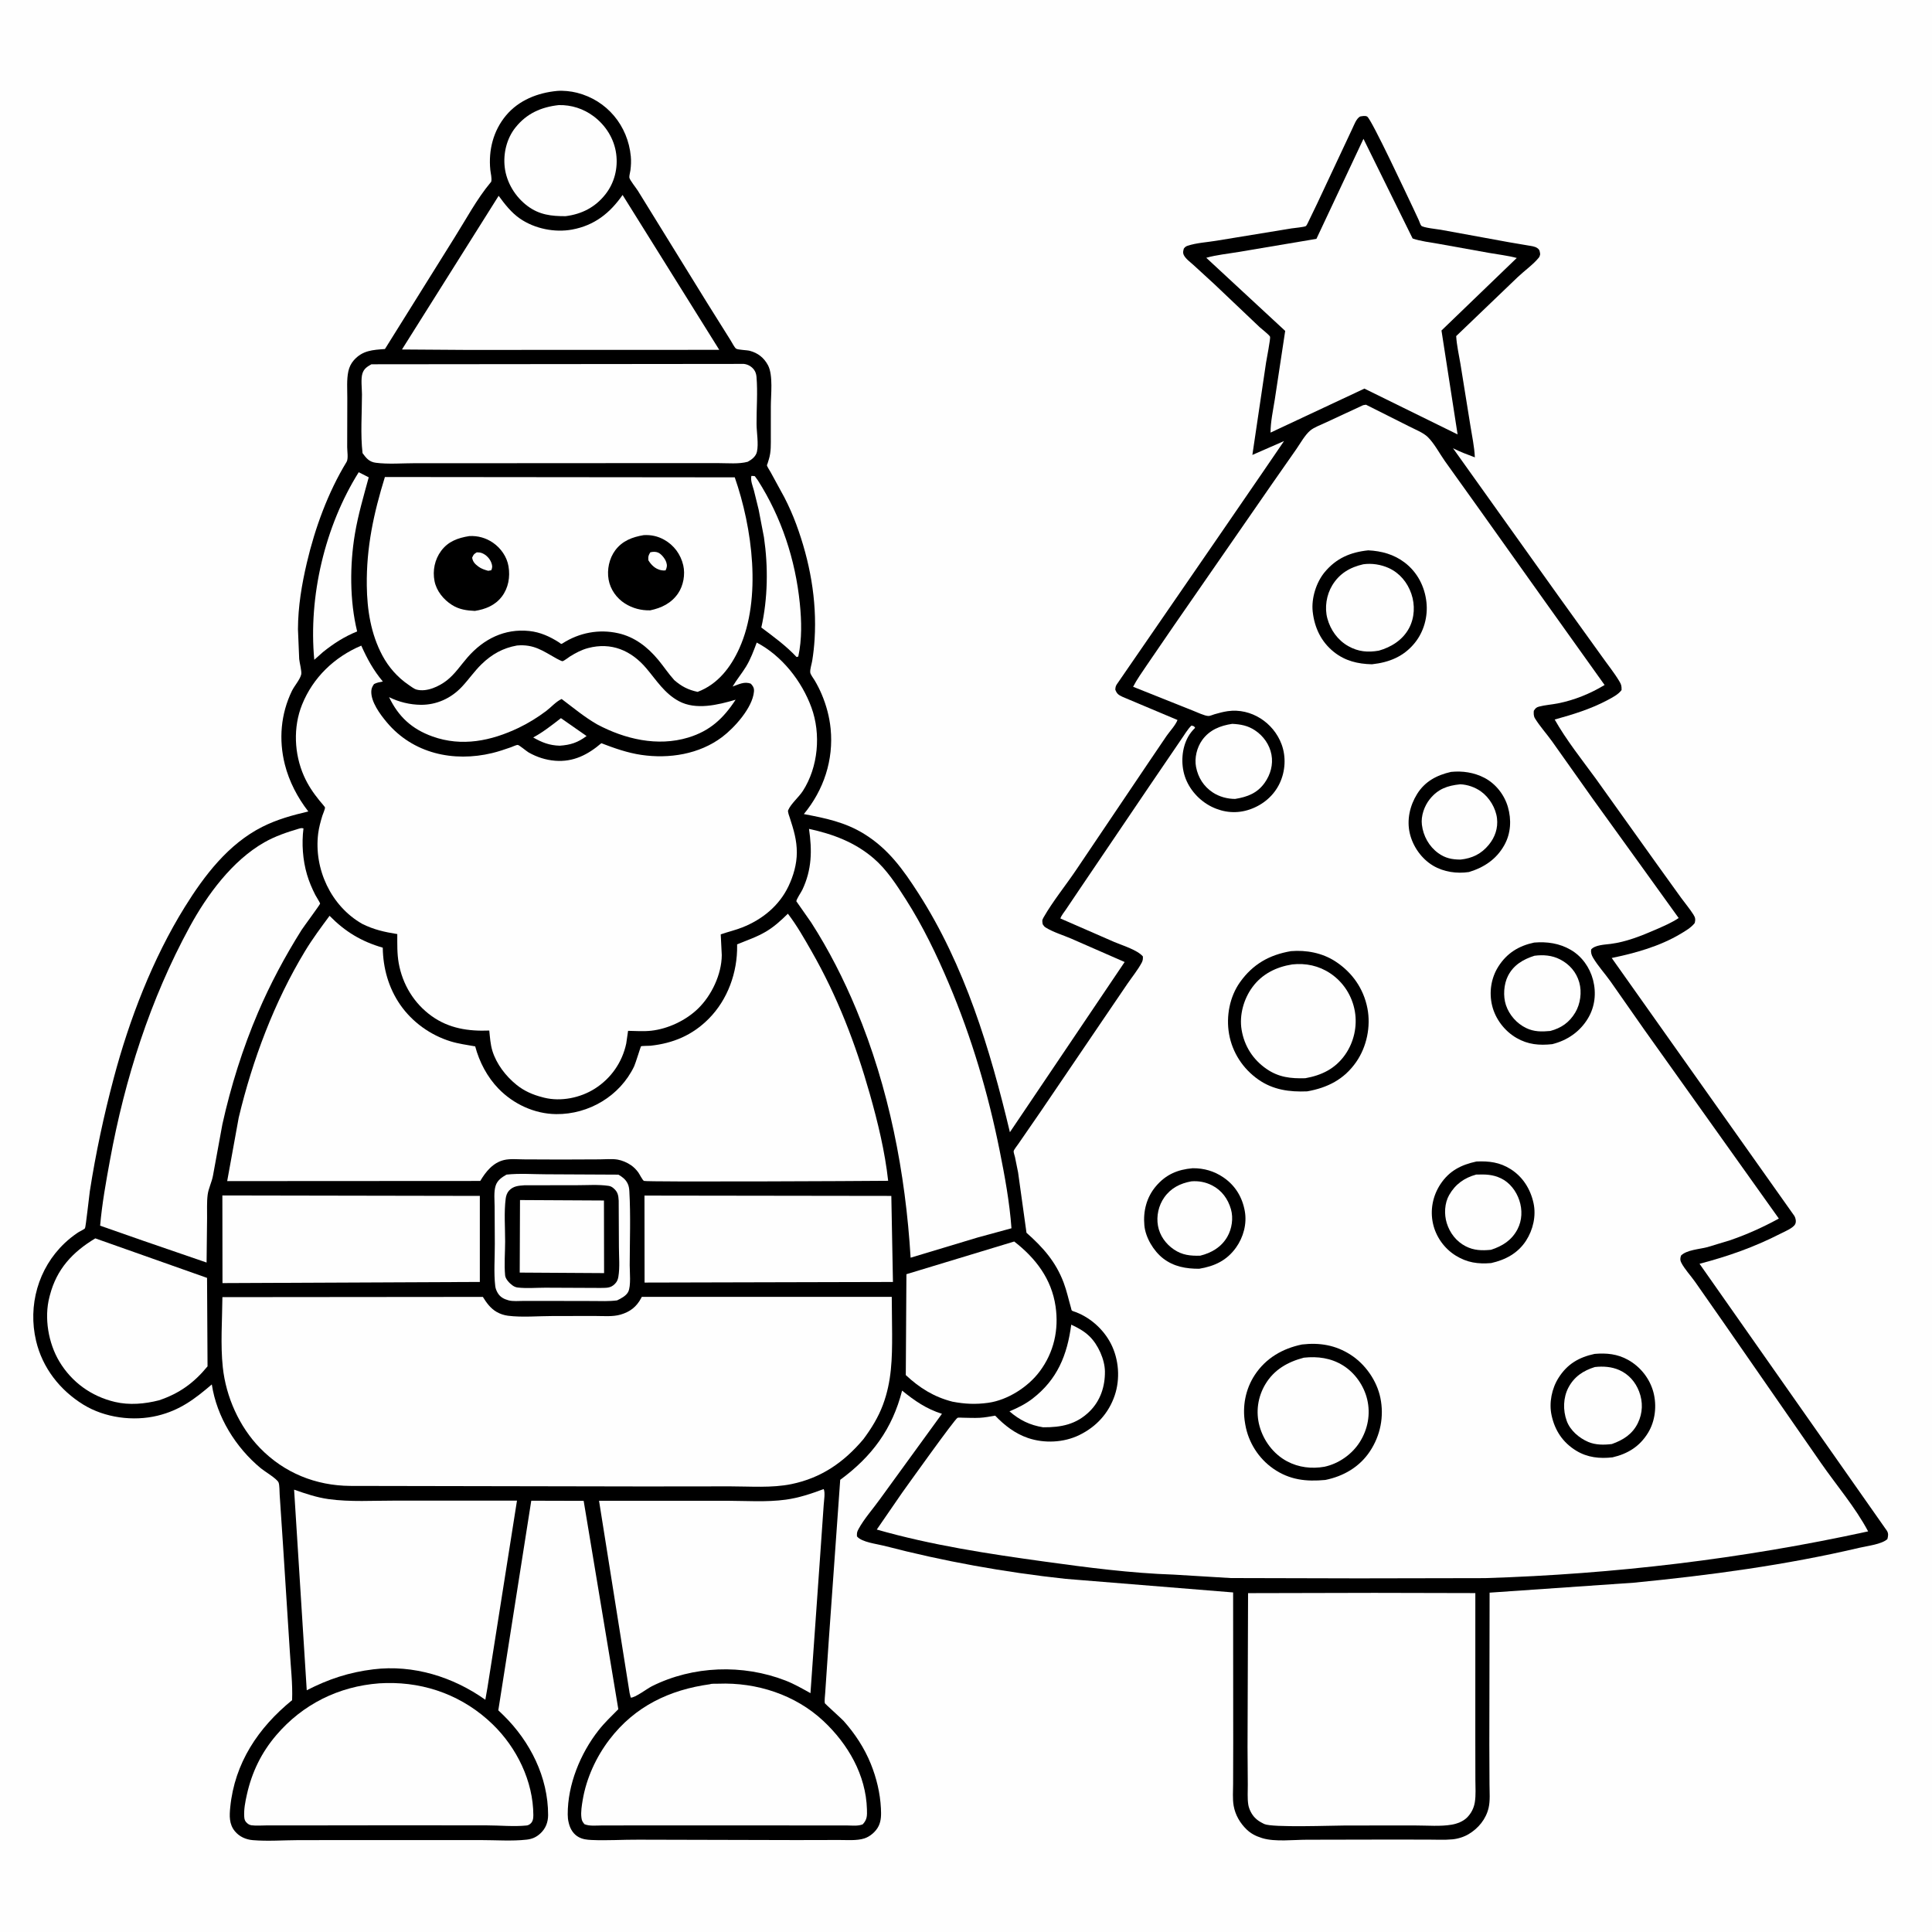 <svg version="1.1" xmlns="http://www.w3.org/2000/svg" style="display: block;" viewBox="0 0 2048 2048" width="1024" height="1024">
<path transform="translate(0,0)" fill="rgb(254,254,254)" d="M -0 -0 L 2048 0 L 2048 2048 L -0 2048 L -0 -0 z"/>
<path transform="translate(0,0)" fill="rgb(0,0,0)" d="M 590.528 96.39 C 597.181 95.844 605.235 96.696 611.67 98.334 C 643.531 106.443 665.607 133.164 668.685 165.774 C 669.146 170.665 668.889 175.691 668.275 180.555 C 668.046 182.374 666.867 186.649 667.142 188.253 C 667.611 190.994 674.498 199.467 676.247 202.32 L 749.506 320.931 L 774.495 360.802 C 775.844 362.861 778.514 368.352 780.297 369.571 C 782.291 370.935 791.644 371.038 794.825 371.884 C 803.446 374.175 809.859 379.235 814.087 387.152 C 819.735 397.727 817.098 418.718 817.115 430.881 L 817.098 462.602 C 817.08 470.896 817.511 478.754 815.055 486.78 L 813.637 491.376 C 813.436 492.015 812.999 492.62 813.023 493.29 C 813.064 494.461 816.238 499.305 816.904 500.536 L 831.519 527.341 C 836.196 536.475 840.401 545.901 843.959 555.525 C 858.409 594.612 866.093 635.866 863.513 677.577 C 863.037 685.259 862.216 692.903 860.971 700.5 C 860.4 703.993 858.601 709.281 858.881 712.725 C 859.066 714.994 862.332 719.144 863.521 721.153 C 866.411 726.034 868.917 730.931 871.112 736.159 C 875.973 747.74 879.263 759.91 880.5 772.426 C 883.776 805.564 873.203 837.472 852.102 862.951 C 875.069 867.311 895.756 871.477 916 883.967 C 941.726 899.839 957.345 921.764 973.365 946.654 C 1022.64 1023.21 1049.64 1112.37 1070.53 1200.19 L 1192.17 1019.78 L 1135.26 994.861 C 1126.69 991.204 1116.4 988.131 1108.54 983.244 C 1107.02 982.299 1106.24 981.284 1105.32 979.783 C 1104.82 976.456 1104.37 975.733 1106.16 972.611 C 1116.13 955.191 1129.74 938.569 1141 921.813 L 1218.09 807.426 L 1236.76 779.873 C 1240.24 774.941 1246.09 768.772 1248.2 763.222 L 1189.98 738.7 C 1185.62 736.654 1183.9 735.485 1182.25 731 C 1182.42 728.815 1182.58 727.383 1183.82 725.505 L 1290.77 570.162 L 1337.67 501.879 L 1361.13 467.558 L 1327.57 482.243 L 1342.05 384.526 C 1342.66 380.551 1346.96 358.742 1346.31 356.941 C 1345.66 355.114 1337.26 348.664 1335.23 346.759 L 1287.11 301.072 L 1265.14 280.922 C 1261.94 278.029 1256.88 274.39 1254.96 270.5 C 1253.64 267.823 1254.2 266.261 1254.92 263.5 C 1256.1 262.004 1256.94 261.198 1258.8 260.569 C 1268.2 257.382 1279.69 256.825 1289.59 255.152 L 1369 242.139 C 1371.77 241.678 1382.93 240.729 1384.37 239.584 C 1385.27 238.863 1386.9 235.104 1387.43 234.07 L 1396.06 216.182 L 1433.38 136.656 C 1435.42 132.502 1437.63 125.8 1441.76 123.5 C 1443.8 123.144 1447.46 122.344 1449.32 123.631 C 1454.22 127.018 1491.96 208.037 1497.94 220.465 L 1504.02 233.501 C 1504.64 234.879 1505.66 238.208 1506.62 239.276 C 1508.53 241.384 1523.72 242.955 1527.3 243.565 L 1599.46 256.752 L 1620.03 260.246 C 1623.08 260.781 1626.88 261.12 1629.5 262.905 C 1632.25 264.779 1632.19 266.379 1632.65 269.5 C 1632.31 270.87 1632.11 272.006 1631.19 273.135 C 1625.2 280.497 1615.78 287.139 1608.81 293.78 L 1543.61 356.283 C 1544.2 366.138 1546.55 376.328 1548.19 386.098 L 1558.63 450.948 C 1560.39 462.248 1562.9 473.339 1563.4 484.799 C 1555.41 481.832 1547.89 479.034 1540.25 475.162 L 1651.32 630.852 L 1698.11 695.912 C 1704.12 704.448 1710.99 712.916 1716.36 721.834 C 1718.74 725.782 1718.97 726.968 1718.93 731.5 C 1715.3 736.319 1709.3 739.331 1704.05 742.139 C 1686.44 751.553 1667.19 757.449 1648.03 762.731 C 1660.27 784.409 1676.9 805.266 1691.61 825.4 L 1757.04 916.98 L 1782.12 951.84 C 1786.4 957.718 1791.24 963.395 1795.11 969.53 C 1797.17 972.786 1797.39 974.657 1796.5 978.413 C 1792.74 983.313 1786.69 986.81 1781.43 989.947 C 1759.37 1003.09 1733.46 1010.39 1708.48 1015.5 L 1902.17 1289.02 C 1903.53 1291.35 1904.24 1295 1903.01 1297.56 C 1900.98 1301.8 1891.63 1305.59 1887.66 1307.62 C 1859.71 1321.93 1831.9 1331.75 1801.57 1339.66 L 2000.3 1622.81 C 2002.05 1625.86 2001.5 1628.28 2000.71 1631.5 C 1994.69 1637.03 1979.49 1638.72 1971.24 1640.66 C 1893.09 1659.05 1811.87 1669.95 1732.01 1677.71 L 1579.04 1688.28 L 1578.75 1849.42 L 1578.93 1891.8 C 1578.96 1899.76 1579.78 1908.74 1577.96 1916.5 C 1575.19 1928.31 1567.15 1938.14 1556.8 1944.27 C 1551.67 1947.31 1545.4 1949.25 1539.47 1949.79 C 1530.98 1950.58 1522.07 1950.05 1513.51 1950.06 L 1465.14 1950.03 L 1385.17 1950.19 C 1371.15 1950.21 1351.76 1952.56 1338.46 1948.62 L 1337 1948.15 C 1331.12 1946.3 1325.99 1943.65 1321.51 1939.34 C 1314.44 1932.53 1309.43 1923.88 1307.72 1914.15 C 1306.44 1906.81 1307.14 1898.4 1307.15 1890.93 L 1307.26 1847.96 L 1307.16 1688.05 L 1129.35 1673.63 C 1064.78 1666.65 1000.24 1655.02 937.412 1638.65 C 929.472 1636.59 913.463 1634.89 908.41 1628.62 C 908.3 1625.09 908.306 1624.16 910.026 1620.96 C 915.884 1610.07 925.433 1599.44 932.702 1589.26 L 998.501 1498.69 C 982.031 1493.55 969.514 1484.85 956.262 1474.09 C 945.88 1514.85 924.271 1543.96 890.659 1568.67 L 878.537 1738.73 L 874.774 1794.12 C 874.692 1796.69 873.693 1803.4 874.438 1805.61 C 874.607 1806.11 892.542 1822.29 894.33 1824.31 C 906.382 1837.88 916.232 1852.85 923.079 1869.74 C 929.104 1884.6 933.045 1900.94 933.809 1916.97 C 934.112 1923.34 934.249 1929.66 931.431 1935.56 C 928.624 1941.44 922.381 1946.86 916.199 1948.82 C 908.116 1951.38 897.789 1950.42 889.369 1950.46 L 844 1950.56 L 676.834 1950.14 C 660.304 1950.03 643.401 1951.22 626.95 1950.45 C 622.169 1950.22 617.847 1949.77 613.549 1947.47 C 608.069 1944.55 604.729 1939.27 603.167 1933.4 L 602.817 1932 C 602.069 1929.07 601.823 1926.32 601.812 1923.3 C 601.691 1891.82 615.186 1858.8 634.457 1834.23 C 640.755 1826.2 648.255 1819.05 655.45 1811.83 L 618.707 1590.97 L 563.161 1590.82 L 528.224 1813 L 533.922 1818.49 C 562.037 1846.17 581.063 1883.96 581.017 1924.01 C 581.008 1931.68 578.424 1938.42 572.665 1943.66 C 568.312 1947.63 563.93 1949.47 558.151 1950.11 C 542.539 1951.84 525.434 1950.55 509.625 1950.56 L 410.631 1950.55 L 316.47 1950.61 C 300.616 1950.67 283.703 1951.95 267.99 1950.63 C 260.627 1950.02 253.783 1946.99 248.996 1941.2 C 242.77 1933.67 243.166 1924.83 244.066 1915.74 C 248.707 1868.89 273.709 1831.48 309.635 1802.26 C 310.362 1784.89 308.153 1767.13 307.171 1749.79 L 299.931 1636.56 L 296.464 1584.46 C 296.2 1581.2 296.457 1574.39 295.275 1571.48 C 293.664 1567.52 280.404 1559.67 276.568 1556.5 C 249.854 1534.42 229.81 1502.14 224.524 1467.55 C 206.363 1483.07 190.783 1494.92 167 1500.69 C 141.274 1506.93 110.985 1502.92 88.329 1488.95 C 63.443 1473.61 44.995 1449.97 38.24 1421.36 C 29.421 1384.01 40.415 1344.5 68.393 1317.9 C 72.806 1313.7 77.644 1309.88 82.708 1306.5 C 84.305 1305.43 89.027 1303.34 90.064 1302.04 C 90.943 1300.93 94.496 1267.44 95.204 1262.89 C 101.506 1222.31 110.054 1182.49 120.583 1142.81 C 137.058 1080.7 161.934 1016.08 195.908 961.415 C 216.68 927.989 242.1 894.584 278.086 876.467 C 293.694 868.608 309.928 864.148 326.83 860.19 C 315.438 845.55 306.468 828.351 301.937 810.326 C 295.341 784.08 297.583 756.832 309.46 732.372 C 312.076 726.986 317.937 720.54 319.304 714.957 C 320.065 711.847 317.494 702.375 317.165 698.636 L 315.853 667.019 C 315.942 642.963 319.823 619.804 325.297 596.464 C 333.9 559.785 347.687 521.941 367.405 489.614 C 369.388 486.364 368.044 478.14 368.031 474 L 368.157 421.956 C 368.2 412.884 367.33 402.386 369.276 393.52 C 370.221 389.209 372.182 385.14 375.114 381.836 C 384.429 371.337 395.183 370.948 408.056 369.97 L 481.622 252.141 C 493.779 232.887 505.434 210.923 519.971 193.543 L 520.685 192.71 C 521.649 189.022 520.124 183.808 519.745 180 C 517.675 159.168 522.922 138.491 536.462 122.329 C 550.011 106.157 570.004 98.349 590.528 96.39 z"/>
<path transform="translate(0,0)" fill="rgb(254,254,254)" d="M 594.617 761.279 L 621.796 780.234 C 612.366 787.227 604.821 789.667 593.323 790.478 C 582.338 790.145 574.546 787.066 565.208 781.749 C 575.725 776.078 585.186 768.564 594.617 761.279 z"/>
<path transform="translate(0,0)" fill="rgb(254,254,254)" d="M 796.473 504.5 C 797.735 504.405 798.869 504.6 800.119 504.761 L 803.283 509.058 C 828.363 548.319 843.138 593.282 847.83 639.54 C 849.721 658.177 850.2 677.574 846.222 695.953 L 844.432 696.5 C 833.142 684.462 820.181 675.052 807.033 665.183 C 813.984 634.286 814.403 600.843 809.827 569.547 L 804.192 540.222 L 799.21 520 C 797.874 514.976 795.416 509.717 796.473 504.5 z"/>
<path transform="translate(0,0)" fill="rgb(254,254,254)" d="M 1306.24 767.303 C 1315.11 767.768 1322.7 769.122 1330.29 774.164 C 1339.25 780.122 1345.83 789.302 1347.8 799.982 C 1349.74 810.449 1346.82 820.906 1340.79 829.535 C 1332.93 840.776 1322.41 844.756 1309.32 846.898 C 1301.1 846.902 1292.48 844.583 1285.59 840.029 C 1275.96 833.66 1270.06 824.308 1267.87 813.06 C 1266.01 803.559 1268.73 792.351 1274.37 784.5 C 1282.15 773.671 1293.55 769.197 1306.24 767.303 z"/>
<path transform="translate(0,0)" fill="rgb(254,254,254)" d="M 1135.56 1404.19 C 1142.77 1407.62 1148.82 1410.74 1154.72 1416.38 C 1163.97 1425.21 1171.14 1441.13 1171.27 1453.83 C 1171.43 1469.69 1166.53 1484.76 1155.05 1496.11 C 1140.97 1510.01 1124.83 1513.15 1105.72 1512.99 C 1091.6 1510.7 1080.83 1505.36 1070.08 1496.09 C 1078.74 1492.47 1086.86 1488.48 1094.35 1482.73 C 1120.91 1462.33 1131.33 1436.35 1135.56 1404.19 z"/>
<path transform="translate(0,0)" fill="rgb(254,254,254)" d="M 380.257 500.574 L 390.874 505.975 C 385.497 525.762 379.639 545.603 376.234 565.848 C 370.704 598.725 370.636 636.94 378.589 669.355 C 364.969 674.858 353.92 681.992 342.431 691.158 L 333.144 699.41 C 326.856 632.193 344.38 557.799 380.257 500.574 z"/>
<path transform="translate(0,0)" fill="rgb(254,254,254)" d="M 592.305 111.403 C 605.697 111.098 618.548 115.229 629.288 123.276 C 642.071 132.853 651.059 147.072 653.179 163.045 C 655.205 178.311 651.381 193.752 641.824 205.927 C 631.006 219.71 616.766 226.98 599.559 229.158 C 584.48 229.207 571.835 227.743 559.375 218.512 C 546.238 208.78 536.862 193.443 535.006 177.103 C 533.356 162.587 537.122 146.853 546.276 135.33 C 558.211 120.306 573.575 113.486 592.305 111.403 z"/>
<path transform="translate(0,0)" fill="rgb(254,254,254)" d="M 536.9 1245.14 C 550.597 1243.63 565.187 1244.77 579.009 1244.79 L 655.522 1245.17 C 659.603 1247.51 662.982 1250.04 665.191 1254.32 C 666.561 1256.97 666.967 1259.79 667.136 1262.74 C 668.617 1288.56 667.569 1315.36 667.515 1341.26 C 667.5 1348.18 669.045 1363.26 665.926 1369.41 C 663.765 1373.67 658.218 1376.5 654.137 1378.46 C 645.447 1379.6 636.498 1379.17 627.741 1379.13 L 588.586 1379.05 L 554.819 1379.04 C 549.94 1379.02 543.828 1379.69 539.105 1378.42 C 534.146 1377.08 530.064 1374.93 527.455 1370.33 C 526.27 1368.25 525.288 1365.86 525.002 1363.46 C 523.292 1349.13 524.614 1332.99 524.521 1318.49 L 524.329 1279.29 C 524.306 1272.42 523.321 1263.66 525.327 1257.11 C 527.129 1251.22 531.818 1248.04 536.9 1245.14 z"/>
<path transform="translate(0,0)" fill="rgb(0,0,0)" d="M 555.873 1256.44 L 611.323 1256.37 C 622.25 1256.39 634.231 1255.46 645 1257.04 C 647.195 1257.36 648.611 1258.12 650.296 1259.53 C 654.856 1263.35 655.552 1267.06 655.84 1272.77 L 656.075 1321.71 C 656.077 1331.85 657.186 1343.48 655.5 1353.39 C 654.987 1356.4 654.096 1358.59 651.96 1360.83 C 647.335 1365.68 642.806 1365.09 636.596 1365.27 L 577.942 1365.01 C 568.557 1365.03 558.109 1365.91 548.838 1364.83 C 546.819 1364.6 545.005 1363.82 543.358 1362.65 C 540.11 1360.33 535.825 1355.91 535.452 1351.94 C 534.371 1340.41 535.438 1327.83 535.462 1316.16 C 535.493 1301.37 534.168 1284.93 536.087 1270.35 C 536.47 1267.44 537.585 1264.27 539.617 1262.1 C 544.216 1257.18 549.606 1256.92 555.873 1256.44 z"/>
<path transform="translate(0,0)" fill="rgb(254,254,254)" d="M 551.225 1272.11 L 640.219 1272.59 L 640.355 1349.55 L 550.926 1349 L 551.225 1272.11 z"/>
<path transform="translate(0,0)" fill="rgb(254,254,254)" d="M 548.023 684.257 C 566.013 682.671 575.426 689.952 590 698.106 C 590.899 698.609 595.659 701.088 596.278 700.916 C 598.357 700.338 602.216 697.104 604.218 695.866 C 610.371 692.063 616.388 688.835 623.438 686.971 C 648.005 680.475 669.047 689.495 685.059 708.355 C 695.939 721.168 704.269 734.953 719.56 743.22 C 737.741 753.048 761.135 747.165 779.794 741.734 C 766.818 761.597 752.639 774.829 729.562 781.827 C 696.948 791.718 662.31 783.491 633.036 767.9 C 619.246 759.945 608.003 750.45 595.378 740.965 C 589.461 743.598 584.228 749.731 578.997 753.664 C 569.982 760.443 560.03 766.633 549.843 771.5 C 520.732 785.408 489.637 791.868 458.438 780.681 C 436.664 772.873 422.355 759.727 412.423 738.997 C 422.698 744.12 434.497 747.005 445.969 747.124 C 462.743 747.298 478.129 740.251 489.597 728.042 C 496.846 720.323 502.893 711.43 510.5 704.05 C 521.321 693.553 533.116 686.904 548.023 684.257 z"/>
<path transform="translate(0,0)" fill="rgb(254,254,254)" d="M 1075.1 1316.05 C 1097.83 1333.64 1114.72 1355.74 1118.95 1384.86 C 1122.55 1409.65 1117.19 1433.59 1102.1 1453.79 C 1089.77 1470.3 1068.14 1484.17 1047.53 1487.03 C 1034.24 1488.87 1022.87 1488.34 1009.68 1485.84 C 990.139 1480.88 974.8 1471.3 960.174 1457.64 L 960.844 1350.7 L 1075.1 1316.05 z"/>
<path transform="translate(0,0)" fill="rgb(254,254,254)" d="M 101.011 1312.72 L 219.479 1354.61 L 220.001 1448.37 C 205.606 1465.94 190.111 1477.16 168.606 1484.37 C 153.47 1488.23 137.11 1489.73 121.75 1486.09 C 96.881 1480.19 76.125 1465.28 62.937 1443.31 C 51.259 1423.86 46.656 1396.96 52.402 1374.85 L 52.893 1373 C 60.11 1345.24 76.871 1327.27 101.011 1312.72 z"/>
<path transform="translate(0,0)" fill="rgb(254,254,254)" d="M 683.171 1267.36 L 944.843 1267.72 L 946.561 1358.94 L 683.273 1359.58 L 683.171 1267.36 z"/>
<path transform="translate(0,0)" fill="rgb(254,254,254)" d="M 235.72 1267.22 L 508.648 1267.71 L 508.642 1358.92 L 235.845 1360.14 L 235.72 1267.22 z"/>
<path transform="translate(0,0)" fill="rgb(254,254,254)" d="M 659.968 206.658 L 762.446 370.843 L 493.5 370.924 L 426.108 370.465 L 528.591 207.564 C 535.111 216.493 542.069 225.48 551.289 231.795 C 566.861 242.463 588.052 246.761 606.54 243.329 C 630.069 238.962 646.505 225.973 659.968 206.658 z"/>
<path transform="translate(0,0)" fill="rgb(254,254,254)" d="M 752.587 1785.36 C 754.442 1784.55 759.413 1784.88 761.536 1784.79 C 802.007 1783.2 843.219 1796.5 872.994 1824.47 C 898.954 1848.85 917.943 1881.57 918.991 1917.9 C 919.187 1924.69 919.322 1928.72 914.5 1933.88 C 909.424 1935.9 903.598 1935.12 898.205 1935.07 L 871.559 1935.04 L 784.5 1935.02 L 671.015 1935.02 L 637.829 1935.06 C 632.049 1935.08 624.856 1935.98 619.5 1933.69 C 617.324 1930.86 616.749 1930.09 616.309 1926.59 C 615.579 1920.79 616.725 1913.81 617.689 1908.06 C 621.566 1884.99 631.944 1862.43 646.101 1843.91 C 672.959 1808.76 709.695 1791.26 752.587 1785.36 z"/>
<path transform="translate(0,0)" fill="rgb(254,254,254)" d="M 401.954 1784.41 L 409.364 1784.1 C 451.892 1783.16 491.583 1798.18 522.206 1827.82 C 547.807 1852.6 565.237 1888.18 565.368 1924.12 C 565.381 1927.61 564.905 1931.22 561.911 1933.5 C 560.628 1934.48 559.58 1934.94 558 1935.11 C 544.75 1936.47 529.759 1934.99 516.351 1934.97 L 423.5 1934.88 L 314.101 1935.02 L 282.504 1935.01 C 277.369 1935.01 271.691 1935.55 266.651 1934.87 C 265.042 1934.66 263.578 1933.97 262.329 1932.93 C 259.794 1930.83 259.123 1929.15 258.904 1926 C 258.362 1918.17 260.016 1909.84 261.72 1902.24 C 267.016 1878.62 277.012 1857.91 292.802 1839.41 C 320.893 1806.5 359.008 1787.65 401.954 1784.41 z"/>
<path transform="translate(0,0)" fill="rgb(254,254,254)" d="M 311.758 1579.09 C 323.646 1583.27 335.693 1587.37 348.229 1589.11 C 371.255 1592.31 395.812 1590.66 419.064 1590.72 L 548.03 1590.7 L 516.682 1789.26 L 514.474 1801.82 C 480.244 1777.5 438.053 1764.4 395.891 1769.54 C 370.004 1772.69 348.27 1779.89 325.16 1791.75 L 311.758 1579.09 z"/>
<path transform="translate(0,0)" fill="rgb(254,254,254)" d="M 873.07 1578.5 C 875.015 1581.6 873.386 1591.35 873.148 1595.39 L 869.033 1654.5 L 859.127 1794.82 C 850.516 1790.02 841.815 1785 832.606 1781.43 C 787.369 1763.91 734.672 1765.69 691.102 1787.44 C 686.112 1789.93 672.692 1800.11 668.625 1799.5 L 667.425 1794.75 L 635.011 1590.9 L 770.197 1590.86 C 790.689 1590.93 812.614 1592.48 832.907 1589.71 C 846.824 1587.82 859.965 1583.39 873.07 1578.5 z"/>
<path transform="translate(0,0)" fill="rgb(254,254,254)" d="M 393.707 386.152 L 788.5 385.75 C 792.741 386.206 796.762 388.484 799.309 391.952 C 800.955 394.193 801.683 396.76 801.92 399.5 C 803.323 415.763 801.862 433.111 801.975 449.5 C 802.036 458.385 804.279 470.512 802.381 478.911 C 801.255 483.896 796.827 487.254 792.605 489.514 C 783.091 492.079 771.626 490.932 761.806 490.932 L 712.398 490.907 L 525.234 491.013 L 440.29 491.015 C 426.795 491.003 411.643 492.299 398.338 490.539 C 391.387 489.62 388.273 485.742 384.317 480.353 C 381.979 460.401 383.706 438.205 383.696 417.991 C 383.694 411.755 382.322 401.495 384.247 395.741 C 385.944 390.67 389.248 388.701 393.707 386.152 z"/>
<path transform="translate(0,0)" fill="rgb(254,254,254)" d="M 1445.33 147.162 L 1497.43 252.798 C 1506.08 255.816 1515.88 256.789 1524.91 258.446 L 1578.27 268.045 C 1588.08 269.778 1598.2 270.892 1607.83 273.461 L 1528.03 350.351 L 1545.12 460.513 L 1446.33 411.941 L 1346.82 458.573 C 1346.84 447.043 1349.54 434.852 1351.34 423.437 L 1362.36 350.783 L 1278.69 273.268 C 1289.67 270.126 1301.7 269.018 1313 267.078 L 1395.46 253.198 L 1445.33 147.162 z"/>
<path transform="translate(0,0)" fill="rgb(254,254,254)" d="M 857.579 878.645 C 882.851 884.141 905.995 892.692 925.948 909.762 C 940.019 921.799 950.313 937.879 960.202 953.357 C 978.15 981.448 993.019 1012.31 1005.97 1042.98 C 1030.03 1099.94 1047.49 1158.97 1059.65 1219.56 C 1065.13 1246.88 1070.18 1274.19 1072.2 1302.02 L 1036.52 1311.75 L 965.286 1333.21 C 959.872 1243.3 942.343 1153.29 907.636 1069.89 C 894.418 1038.12 878.575 1006.95 859.964 978 C 858.481 975.692 844.131 955.508 844.144 955.376 C 844.414 952.813 849.299 945.792 850.601 943.027 C 860.584 921.828 860.95 901.678 857.579 878.645 z"/>
<path transform="translate(0,0)" fill="rgb(254,254,254)" d="M 316.593 878.5 C 318.733 877.929 319.498 877.572 321.696 878.142 C 319.668 894.095 320.898 911.777 325.468 927.188 C 327.706 934.733 330.712 941.766 334.287 948.774 C 334.912 950 339.383 957.072 339.331 957.875 C 339.259 958.989 321.612 982.717 319.591 985.937 C 302.06 1013.86 286.457 1042.99 273.5 1073.32 C 257.263 1111.32 244.665 1151.49 235.727 1191.84 L 225.793 1246.11 C 224.532 1253.11 221.003 1259.66 220.129 1266.5 C 219.11 1274.48 219.61 1283.14 219.512 1291.2 L 218.992 1338.35 L 151.227 1315.05 L 106.141 1299.27 C 108.16 1275.9 112.389 1252.65 116.614 1229.59 C 132.4 1143.45 159.153 1059.46 201.115 982.41 C 219.527 948.602 246.267 912.214 280.262 892.892 C 291.643 886.423 304.091 882.194 316.593 878.5 z"/>
<path transform="translate(0,0)" fill="rgb(254,254,254)" d="M 1457 1688.5 L 1563.92 1688.74 L 1563.89 1841.64 L 1563.96 1886.72 C 1563.97 1894.4 1564.61 1902.81 1563.39 1910.4 C 1562.38 1916.7 1559.46 1922.44 1554.87 1926.9 C 1550.76 1930.89 1544.53 1933.24 1538.98 1934.21 C 1526.97 1936.3 1513.13 1935.07 1500.92 1935.08 L 1426.83 1935.09 C 1412.1 1935.13 1348.84 1937.54 1340.2 1933.55 L 1339 1932.94 C 1335.6 1931.29 1332.81 1929.5 1330.16 1926.76 C 1326.79 1923.29 1324 1917.78 1323.23 1913 C 1322.17 1906.33 1322.77 1898.68 1322.71 1891.9 L 1322.44 1852.18 L 1323 1688.8 L 1457 1688.5 z"/>
<path transform="translate(0,0)" fill="rgb(254,254,254)" d="M 408.011 505.646 L 778.873 506.007 C 797.472 559.285 807.663 634.198 783.747 687.209 C 774.614 707.454 760.868 725.389 739.528 733.41 C 729.452 731.283 722.476 727.636 714.788 720.971 C 708.62 714.225 703.604 706.491 697.764 699.462 C 686.519 685.929 672.866 675.226 655.445 671.291 C 634.838 666.636 613.961 670.667 596.253 682.058 C 594.559 683.148 594.32 682.081 592.65 681.011 C 582.881 674.753 572.713 670.111 561.06 668.885 C 534.906 666.135 512.652 677.329 495.703 696.721 C 488.532 704.926 482.486 714.259 473.875 721.085 C 465.691 727.573 452.275 733.894 441.513 730.98 C 438.906 730.274 435.362 727.502 433.074 725.945 C 421.471 718.048 411.952 707.252 405.36 694.909 C 393.116 671.985 389.126 646.464 388.815 620.704 C 388.322 580.007 396.063 544.372 408.011 505.646 z"/>
<path transform="translate(0,0)" fill="rgb(0,0,0)" d="M 497.445 568.276 C 506.45 567.73 515.241 570.218 522.635 575.336 C 530.981 581.115 537.33 590.211 539.034 600.295 C 540.929 611.512 538.957 623.262 531.944 632.443 C 524.848 641.733 514.538 645.862 503.349 647.593 C 494.584 647.168 486.707 646.093 479.1 641.268 C 470.215 635.634 462.677 626.471 460.617 616.006 C 458.415 604.819 460.827 593.098 467.633 583.932 C 475.133 573.832 485.547 570.172 497.445 568.276 z"/>
<path transform="translate(0,0)" fill="rgb(254,254,254)" d="M 505.399 585.5 C 507.474 585.51 509.168 585.614 511.113 586.41 C 515.422 588.174 519.22 592.119 520.825 596.5 C 521.99 599.678 522.122 601.515 520.772 604.5 L 517.5 605.083 C 513.708 604.014 510.189 602.928 507.002 600.522 C 503.435 597.83 501.223 595.524 500.5 591.173 C 502.039 587.732 502.197 587.467 505.399 585.5 z"/>
<path transform="translate(0,0)" fill="rgb(0,0,0)" d="M 682.346 567.26 C 690.083 566.825 697.192 568.316 704.015 572.119 C 714.45 577.935 721.588 587.643 724.273 599.231 C 726.529 608.97 724.42 620.797 718.776 629.042 C 711.659 639.439 701.223 644.475 689.212 646.99 C 679.727 647.216 670.546 644.848 662.5 639.744 C 653.563 634.074 646.992 624.851 645.141 614.373 C 643.287 603.878 645.758 592.009 652.125 583.433 C 659.708 573.219 670.305 569.317 682.346 567.26 z"/>
<path transform="translate(0,0)" fill="rgb(254,254,254)" d="M 689.301 585.5 C 691.856 584.797 695.056 584.642 697.56 585.73 C 701.222 587.322 705.023 592.269 706.275 595.976 C 707.401 599.311 706.997 601.666 705.5 604.68 C 703.722 604.796 702.342 604.784 700.6 604.406 C 694.658 603.117 690.364 598.963 687.286 593.901 C 687.045 589.72 687.229 589.152 689.301 585.5 z"/>
<path transform="translate(0,0)" fill="rgb(254,254,254)" d="M 835.188 968.563 C 844.729 980.978 852.584 994.92 860.349 1008.5 C 887.788 1056.49 906.984 1106.56 922.025 1159.62 C 930.512 1189.55 938.083 1220.71 941.486 1251.7 C 913.517 1252 685.532 1253.1 682.64 1251.82 C 681.073 1251.13 677.932 1244.55 676.5 1242.64 C 674.339 1239.75 671.865 1237.21 668.897 1235.16 C 664.796 1232.32 659.493 1230.04 654.556 1229.2 C 648.729 1228.22 641.662 1228.97 635.73 1228.98 L 594.5 1229.15 L 555.289 1228.99 C 548.617 1228.96 540.783 1228.13 534.298 1229.67 C 522.538 1232.46 514.932 1242.07 509.076 1251.87 L 240.822 1252.02 L 253.036 1184.78 C 267.661 1123.55 290.773 1061.94 323.506 1007.97 C 331.323 995.077 340.402 982.913 349.349 970.799 C 365.902 987.652 383.062 997.986 405.746 1004.58 C 406.031 1026.16 411.88 1047.21 424.237 1065.06 C 436.984 1083.47 456.296 1097.32 477.67 1103.89 C 486.067 1106.47 495.094 1107.67 503.73 1109.21 C 508.105 1125.7 516.476 1141.68 528.388 1153.98 C 544.243 1170.36 566.597 1180.78 589.549 1181.01 C 624.12 1181.35 657.11 1161.88 672.207 1130.38 C 673.541 1127.6 679.216 1109.29 679.437 1109.16 C 680.405 1108.57 687.862 1108.7 689.439 1108.53 C 713.605 1105.92 733.836 1097.42 751.151 1080.06 C 771.387 1059.77 781.782 1030.82 781.386 1002.36 L 781.358 1001.07 C 791.733 996.741 802.126 993.363 811.875 987.581 C 820.77 982.305 827.83 975.788 835.188 968.563 z"/>
<path transform="translate(0,0)" fill="rgb(254,254,254)" d="M 235.758 1375.02 L 511.85 1374.77 C 515.691 1381.01 519.993 1386.99 526.5 1390.72 C 530.18 1392.83 534.333 1394.21 538.536 1394.74 C 553.575 1396.65 570.9 1395.03 586.146 1395.04 L 630.805 1394.99 C 639.447 1394.97 649.515 1395.98 657.846 1393.53 C 668.003 1390.54 674.8 1385.25 679.72 1375.92 L 680.339 1374.72 L 945.306 1374.7 L 945.679 1414 C 945.766 1440.06 945.217 1464.35 935.956 1489.15 C 930.977 1502.49 923.678 1514.28 915.203 1525.64 C 894.6 1550.1 870.545 1566.72 839 1573.2 C 818.123 1577.48 795.26 1575.61 774 1575.6 L 682.951 1575.7 L 371.32 1575.13 C 334.708 1574.85 301.211 1561.37 275.515 1534.87 C 253.548 1512.22 239.536 1480.69 236.184 1449.42 C 233.61 1425.4 235.559 1399.25 235.758 1375.02 z"/>
<path transform="translate(0,0)" fill="rgb(254,254,254)" d="M 802.168 681.139 C 828.858 695.152 849.88 721.914 860.147 749.952 C 870.436 778.047 867.392 813.084 851.045 838.45 C 846.777 845.073 838.419 851.924 835.461 858.879 C 834.777 860.489 836.743 865.437 837.263 867.043 C 841.282 879.461 844.715 890.522 844.67 903.782 C 844.628 916.139 841.078 928.408 835.794 939.5 C 825.929 960.211 807.99 974.712 786.965 983.059 C 779.508 986.019 771.594 987.82 764.007 990.475 L 765.109 1012.5 C 764.953 1032.83 754.378 1055.18 739.895 1069.23 C 727.028 1081.71 708.171 1090.62 690.358 1092.6 C 682.362 1093.49 673.84 1092.89 665.792 1092.73 L 663.837 1106.17 C 659.591 1126.11 647.71 1143.15 630.5 1154.05 C 615.139 1163.78 594.667 1167.98 576.852 1163.6 L 575 1163.11 C 564.904 1160.54 555.697 1156.55 547.551 1149.97 C 536.177 1140.79 526.249 1127.93 521.933 1113.87 C 519.848 1107.07 519.375 1099.46 518.661 1092.42 C 496.536 1093.29 475.949 1090.25 457.537 1077.04 C 438.814 1063.6 426.697 1043.53 422.662 1021 C 420.836 1010.8 421.154 1000.48 421.143 990.158 C 407.58 987.982 396.39 985.523 383.988 979.35 C 350.81 960.484 332.576 921.014 337.29 883.546 C 338.083 877.239 339.852 870.751 341.723 864.681 C 342.329 862.714 344.58 857.8 344.511 855.989 C 344.486 855.316 339.493 849.685 338.589 848.57 C 332.009 840.451 326.456 832.235 322.203 822.628 C 311.851 799.244 310.573 770.899 320.181 747 C 331.748 718.227 354.455 696.439 382.962 684.397 C 389.481 698.84 395.704 710.268 405.829 722.457 C 402.552 723.081 399.483 723.54 396.5 725.126 C 394.836 727.408 393.743 729.643 393.596 732.5 C 393.009 743.894 402.931 757.167 409.886 765.502 C 437.719 798.858 480.743 808.167 521.792 798.272 C 528.499 796.655 535 794.411 541.514 792.16 C 543.22 791.571 547.267 789.602 548.778 789.631 C 550.326 789.661 558.153 796.376 560.324 797.603 C 569.102 802.565 578.348 805.596 588.424 806.412 C 607.791 807.981 623.214 800.019 637.43 787.834 C 651.23 793.12 665.077 798.037 679.762 800.207 C 709.34 804.575 741.375 799.53 765.577 781.228 C 778.504 771.453 797.676 750.298 799.222 733.212 C 799.565 729.415 798.428 727.577 796 724.817 C 789.212 722.031 783.126 725.477 776.598 727.759 C 780.891 720.419 786.47 713.83 790.89 706.549 C 795.72 698.594 798.934 689.824 802.168 681.139 z"/>
<path transform="translate(0,0)" fill="rgb(254,254,254)" d="M 1445 429.5 L 1448.01 429.021 L 1494.19 452.209 C 1500.12 455.272 1508.7 458.595 1513.47 463.246 C 1520.31 469.915 1526 480.752 1531.55 488.649 L 1567.99 539.602 L 1638.41 638.538 L 1700.94 726.13 C 1685.63 735.364 1668.84 742.195 1651.29 745.643 C 1644.82 746.913 1637.84 747.35 1631.5 749.007 C 1628.42 749.813 1627.58 750.92 1625.88 753.5 C 1625.72 756.299 1625.6 759.011 1627.13 761.5 C 1632.27 769.861 1639.6 777.959 1645.37 786.037 L 1688.42 846.807 L 1737.11 914.308 L 1779.47 973.152 C 1772.08 978.142 1762.91 982.004 1754.73 985.577 C 1739.78 992.103 1723.53 998.537 1707.26 1000.59 C 1701.17 1001.36 1690.68 1001.67 1686.67 1006.5 C 1686.21 1009.75 1687.11 1012.57 1688.78 1015.35 C 1694.01 1024.07 1701.21 1031.94 1707.13 1040.24 L 1743.2 1091.78 L 1885.65 1291.73 C 1868.89 1300.87 1851.67 1308.68 1833.59 1314.83 L 1809.8 1322.05 C 1801.62 1324.2 1787.8 1324.93 1781.91 1331 C 1781.08 1333.89 1780.77 1335.69 1782.23 1338.5 C 1785.8 1345.4 1792.1 1352.06 1796.65 1358.5 L 1827.72 1402.95 L 1930.35 1550.89 C 1946.78 1574.56 1966.78 1597.86 1980.29 1623.33 C 1846.75 1652.53 1710.9 1668.66 1574.25 1672.88 L 1439.65 1673.13 L 1304.5 1672.8 L 1244.25 1669.16 C 1198.9 1667.67 1152.45 1661.6 1107.49 1655.38 C 1047.56 1647.1 987.714 1638.04 929.41 1621.39 L 956.331 1582.3 C 962.128 1574.26 1012.04 1504.23 1015.05 1502.92 C 1015.98 1502.52 1019.72 1502.82 1020.76 1502.84 C 1026.65 1502.93 1032.62 1503.22 1038.5 1502.93 C 1043.95 1502.67 1049.55 1501.53 1054.95 1500.66 C 1064.73 1510.95 1076.18 1519.75 1089.76 1524.36 C 1107.01 1530.23 1127.7 1529.26 1144.14 1521.21 C 1162.07 1512.44 1175.22 1498.2 1181.65 1479.19 C 1187.58 1461.67 1186.07 1441.14 1177.75 1424.68 C 1169.64 1408.63 1154.44 1395.3 1137.28 1389.82 C 1135.52 1389.25 1135.85 1388.24 1135.33 1386.46 C 1132.73 1377.55 1130.83 1368.46 1127.55 1359.75 C 1119.11 1337.37 1105.74 1322.42 1088.12 1306.78 L 1079.22 1242.84 L 1075.92 1226.54 C 1075.66 1225.39 1074.3 1221.35 1074.5 1220.32 C 1074.87 1218.48 1078.36 1214.33 1079.59 1212.43 L 1102.98 1178.52 L 1167.48 1083.5 L 1195.14 1042.81 C 1200.09 1035.58 1206.19 1028.12 1210.29 1020.42 C 1211.51 1018.12 1211.62 1016.34 1211.5 1013.84 C 1205.38 1006.79 1189.81 1002.24 1181 998.469 L 1124.06 973.619 C 1124.99 970.496 1127.93 967.122 1129.75 964.395 L 1144.19 942.943 L 1218.22 833.581 L 1251.84 784.219 C 1255.26 779.43 1258.75 773.143 1263 769.112 C 1265.23 769.795 1265.62 769.406 1266.88 771.5 C 1263.98 774.376 1261.51 777.379 1259.5 780.962 C 1252.59 793.284 1251.63 809.744 1255.99 823 C 1260.55 836.857 1271.41 848.792 1284.41 855.196 C 1297.33 861.556 1311.39 862.733 1325.04 857.968 C 1338.89 853.13 1350.42 843.42 1356.66 830.001 C 1362.55 817.316 1363.42 802.23 1358.54 789.031 C 1350.03 766.039 1326.29 750.368 1301.54 753.849 C 1296.76 754.521 1292.14 755.785 1287.52 757.104 C 1285.92 757.559 1282.64 759.024 1281.08 758.986 C 1276.69 758.877 1268.86 754.911 1264.36 753.227 L 1201.15 728.008 C 1205.16 720.152 1210.63 712.639 1215.54 705.294 L 1244.32 663.268 L 1348.05 513.486 L 1374.2 476.047 C 1378.45 469.918 1383.17 461.249 1388.86 456.424 C 1392.91 452.984 1399.65 450.61 1404.5 448.297 L 1445 429.5 z"/>
<path transform="translate(0,0)" fill="rgb(0,0,0)" d="M 1264.29 1238.37 C 1276.26 1238.3 1286.98 1241.36 1296.89 1248.12 C 1309.43 1256.68 1316.89 1268.98 1319.55 1283.89 C 1321.94 1297.26 1318.06 1311.55 1310.23 1322.49 C 1300.42 1336.22 1287.44 1342.23 1271.19 1344.94 C 1257.35 1344.99 1244.29 1342.73 1233 1334.01 C 1222.83 1326.15 1214.26 1311.8 1213.08 1299 C 1211.67 1283.8 1215.43 1269.05 1225.42 1257.34 C 1235.99 1244.97 1248.35 1239.74 1264.29 1238.37 z"/>
<path transform="translate(0,0)" fill="rgb(254,254,254)" d="M 1262.83 1252.28 C 1270.54 1251.63 1277.93 1253.03 1284.82 1256.54 C 1295.09 1261.77 1301.71 1270.9 1304.85 1281.84 C 1307.57 1291.32 1305.88 1302.59 1300.99 1311.07 C 1294.65 1322.07 1284.23 1328.13 1272.19 1331.1 C 1261.74 1331.31 1253.42 1330.57 1244.43 1324.52 C 1235.78 1318.7 1229.34 1309.74 1227.49 1299.38 C 1225.64 1288.97 1228.13 1277.83 1234.23 1269.22 C 1241.25 1259.33 1251.14 1254.39 1262.83 1252.28 z"/>
<path transform="translate(0,0)" fill="rgb(0,0,0)" d="M 1538.12 818.249 C 1550.26 817.002 1562.52 818.833 1573.4 824.451 C 1585.45 830.674 1594.67 842.448 1598.43 855.417 C 1602.33 868.897 1601.63 883.372 1594.65 895.861 C 1586.27 910.851 1573.19 919.518 1557.13 924.393 C 1544.3 926.291 1530.4 924.345 1519.17 917.662 C 1506.88 910.35 1497.76 897.406 1494.47 883.529 C 1491.08 869.189 1494.47 854.111 1502.13 841.752 C 1510.47 828.301 1523.09 821.673 1538.12 818.249 z"/>
<path transform="translate(0,0)" fill="rgb(254,254,254)" d="M 1547.93 831.384 C 1555.67 831.69 1563.61 834.496 1569.9 838.981 C 1578.77 845.306 1585.64 856.673 1586.89 867.5 C 1588.08 877.839 1584.79 887.478 1578.2 895.5 C 1570.19 905.271 1560.61 909.841 1548.25 911.194 C 1539.17 911.163 1532.01 909.739 1524.5 904.272 C 1514.76 897.179 1508.72 886.149 1507.26 874.275 C 1506.12 865.035 1509.83 854.392 1515.59 847.192 C 1524.37 836.228 1534.42 832.763 1547.93 831.384 z"/>
<path transform="translate(0,0)" fill="rgb(0,0,0)" d="M 1565.12 1231.24 C 1578.44 1230.66 1589.79 1232.03 1601.31 1239.31 C 1614.26 1247.48 1622.38 1260.54 1625.6 1275.37 C 1628.54 1288.84 1625.12 1303.66 1617.69 1315.14 C 1609.05 1328.51 1595.83 1335.51 1580.68 1338.91 C 1566.75 1340.08 1555.29 1338.47 1543.22 1331.04 C 1531.08 1323.57 1522.18 1311.1 1519.06 1297.2 C 1515.81 1282.75 1518.75 1267.72 1526.86 1255.37 C 1536.25 1241.06 1548.97 1234.71 1565.12 1231.24 z"/>
<path transform="translate(0,0)" fill="rgb(254,254,254)" d="M 1564.78 1245.1 C 1574.33 1244.82 1582.15 1244.82 1591 1249.04 C 1600.45 1253.54 1607.31 1262.62 1610.55 1272.42 C 1613.88 1282.48 1613.56 1293.56 1608.61 1303.05 C 1602.52 1314.73 1592.62 1320.91 1580.48 1324.85 C 1570.84 1325.76 1562.51 1325.63 1553.68 1321.1 C 1543.79 1316.02 1536.85 1307.04 1533.61 1296.51 C 1530.71 1287.1 1531.26 1275.39 1536.17 1266.78 C 1542.71 1255.29 1552.22 1248.55 1564.78 1245.1 z"/>
<path transform="translate(0,0)" fill="rgb(0,0,0)" d="M 1626.22 999.173 C 1639.8 998.003 1653.08 999.903 1665.03 1006.86 C 1676.87 1013.74 1685.24 1025.53 1688.68 1038.73 C 1692.31 1052.65 1690.73 1067.2 1683.26 1079.59 C 1674.71 1093.76 1661.27 1102.94 1645.39 1106.86 C 1631.74 1108.33 1619.81 1107.32 1607.65 1100.32 C 1594.96 1093.03 1585.17 1080.2 1581.72 1066 C 1578.29 1051.88 1580.57 1036.71 1588.42 1024.41 C 1597.45 1010.29 1609.99 1002.61 1626.22 999.173 z"/>
<path transform="translate(0,0)" fill="rgb(254,254,254)" d="M 1626.57 1013.14 C 1635.94 1011.92 1645.27 1012.64 1653.78 1017.04 C 1663.74 1022.18 1670.99 1030.46 1674.08 1041.34 C 1677.02 1051.7 1675.3 1064.26 1669.78 1073.44 C 1663.51 1083.85 1655.1 1089.72 1643.39 1092.87 C 1634.38 1093.73 1626.15 1093.82 1617.81 1089.78 C 1607.78 1084.93 1599.88 1075.97 1596.34 1065.4 C 1593.22 1056.04 1594.03 1043.35 1598.51 1034.52 C 1604.42 1022.88 1614.61 1016.96 1626.57 1013.14 z"/>
<path transform="translate(0,0)" fill="rgb(0,0,0)" d="M 1690.32 1435.19 C 1703.05 1434.1 1714.5 1435.23 1725.84 1441.53 C 1738.94 1448.81 1748.91 1461.44 1752.73 1476 C 1756.4 1490.03 1754.68 1506.27 1747.02 1518.81 C 1738.21 1533.25 1725.64 1541.07 1709.33 1544.85 C 1695.76 1546.37 1682.9 1545.09 1671 1537.89 C 1656.79 1529.28 1648.3 1516.6 1644.77 1500.44 C 1641.85 1487.1 1644.91 1471.92 1652.16 1460.5 C 1661.43 1445.87 1673.77 1438.76 1690.32 1435.19 z"/>
<path transform="translate(0,0)" fill="rgb(254,254,254)" d="M 1690.64 1449.1 C 1699.39 1448.13 1708.38 1448.73 1716.5 1452.32 C 1726.5 1456.75 1733.64 1464.92 1737.5 1475.02 C 1741.75 1486.13 1741.42 1497.83 1736.2 1508.52 C 1730.45 1520.32 1720.58 1526.5 1708.61 1530.75 C 1700.29 1531.76 1691.34 1531.84 1683.53 1528.48 C 1673.88 1524.32 1664.47 1516.33 1660.79 1506.21 C 1656.69 1494.94 1656.97 1481.54 1662.61 1470.85 C 1668.73 1459.26 1678.41 1452.9 1690.64 1449.1 z"/>
<path transform="translate(0,0)" fill="rgb(0,0,0)" d="M 1450.44 583.382 C 1464.51 584.092 1477.55 587.625 1488.91 596.241 C 1502.37 606.45 1510.23 621.597 1512.08 638.28 C 1513.77 653.554 1509.41 669.523 1499.73 681.5 C 1487.95 696.077 1472.44 702.216 1454.28 704.165 C 1439.34 703.794 1425.98 700.67 1414 691.125 C 1400.46 680.334 1393.38 665.323 1391.51 648.267 C 1389.97 634.224 1395.26 617.277 1404.22 606.5 C 1416.56 591.663 1431.65 585.309 1450.44 583.382 z"/>
<path transform="translate(0,0)" fill="rgb(254,254,254)" d="M 1445.08 598.164 C 1454.08 596.849 1463.94 598.413 1472.21 602.192 C 1483.78 607.479 1491.97 617.482 1496.08 629.423 C 1500.15 641.212 1499.56 654.749 1493.67 665.844 C 1487.06 678.28 1474.88 685.976 1461.68 689.706 C 1449.92 691.758 1439.82 690.87 1429.28 684.956 C 1418.11 678.685 1410.37 667.827 1407.05 655.556 C 1403.94 644.093 1406.11 630.599 1412.23 620.485 C 1419.84 607.921 1431.03 601.352 1445.08 598.164 z"/>
<path transform="translate(0,0)" fill="rgb(0,0,0)" d="M 1380.16 1425.21 C 1399 1423.04 1415.89 1425.86 1431.87 1436.21 C 1447.44 1446.29 1459.53 1463.65 1463.26 1481.81 C 1467.32 1501.52 1463.32 1521.66 1452.21 1538.42 C 1441.16 1555.1 1424.19 1564.87 1404.92 1568.81 C 1384.51 1570.7 1367.11 1568.83 1349.86 1556.92 C 1334.2 1546.09 1323.34 1529.01 1320.09 1510.26 L 1319.8 1508.5 C 1316.76 1490.93 1320.26 1472.54 1330.06 1457.6 C 1341.82 1439.69 1359.5 1429.47 1380.16 1425.21 z"/>
<path transform="translate(0,0)" fill="rgb(254,254,254)" d="M 1382.07 1439.21 C 1396.65 1437.61 1410.85 1439.5 1423.5 1447.32 C 1436.3 1455.23 1445.78 1468.81 1449.26 1483.33 C 1453 1498.92 1449.99 1515.07 1441.44 1528.6 C 1433.16 1541.7 1419.1 1551.53 1404 1554.81 C 1390.39 1557.19 1376.64 1555.6 1364.37 1549.07 C 1349.97 1541.4 1339.42 1527.29 1335.13 1511.67 C 1331.03 1496.74 1333.29 1480.86 1341.24 1467.49 C 1350.51 1451.89 1364.94 1443.73 1382.07 1439.21 z"/>
<path transform="translate(0,0)" fill="rgb(0,0,0)" d="M 1368.46 1008.26 C 1384.73 1006.9 1401.73 1010.11 1415.54 1019.12 C 1433.39 1030.76 1445.47 1047.95 1449.52 1068.88 C 1453.25 1088.11 1448.83 1109.61 1437.66 1125.7 C 1424.86 1144.15 1407.26 1153.07 1385.64 1156.89 C 1366.89 1157.67 1349.51 1155.32 1333.84 1144.33 C 1317.54 1132.9 1306.31 1115.7 1302.86 1096.06 C 1299.57 1077.37 1303.45 1056.54 1314.6 1040.96 C 1328.19 1021.97 1345.71 1012.13 1368.46 1008.26 z"/>
<path transform="translate(0,0)" fill="rgb(254,254,254)" d="M 1369.79 1022.33 C 1384.23 1020.76 1397.95 1023.66 1410.11 1031.76 C 1424 1041.01 1433.33 1055.59 1436.19 1071.98 C 1438.97 1087.89 1435.18 1104.8 1425.9 1118 C 1415.5 1132.81 1401.22 1139.82 1383.67 1142.96 C 1368.37 1143.41 1355.55 1142.06 1342.61 1133.15 C 1328.2 1123.22 1319.01 1108.89 1316.14 1091.54 C 1313.57 1076.04 1318.39 1058.9 1327.65 1046.33 C 1337.92 1032.39 1353 1024.97 1369.79 1022.33 z"/>
</svg>